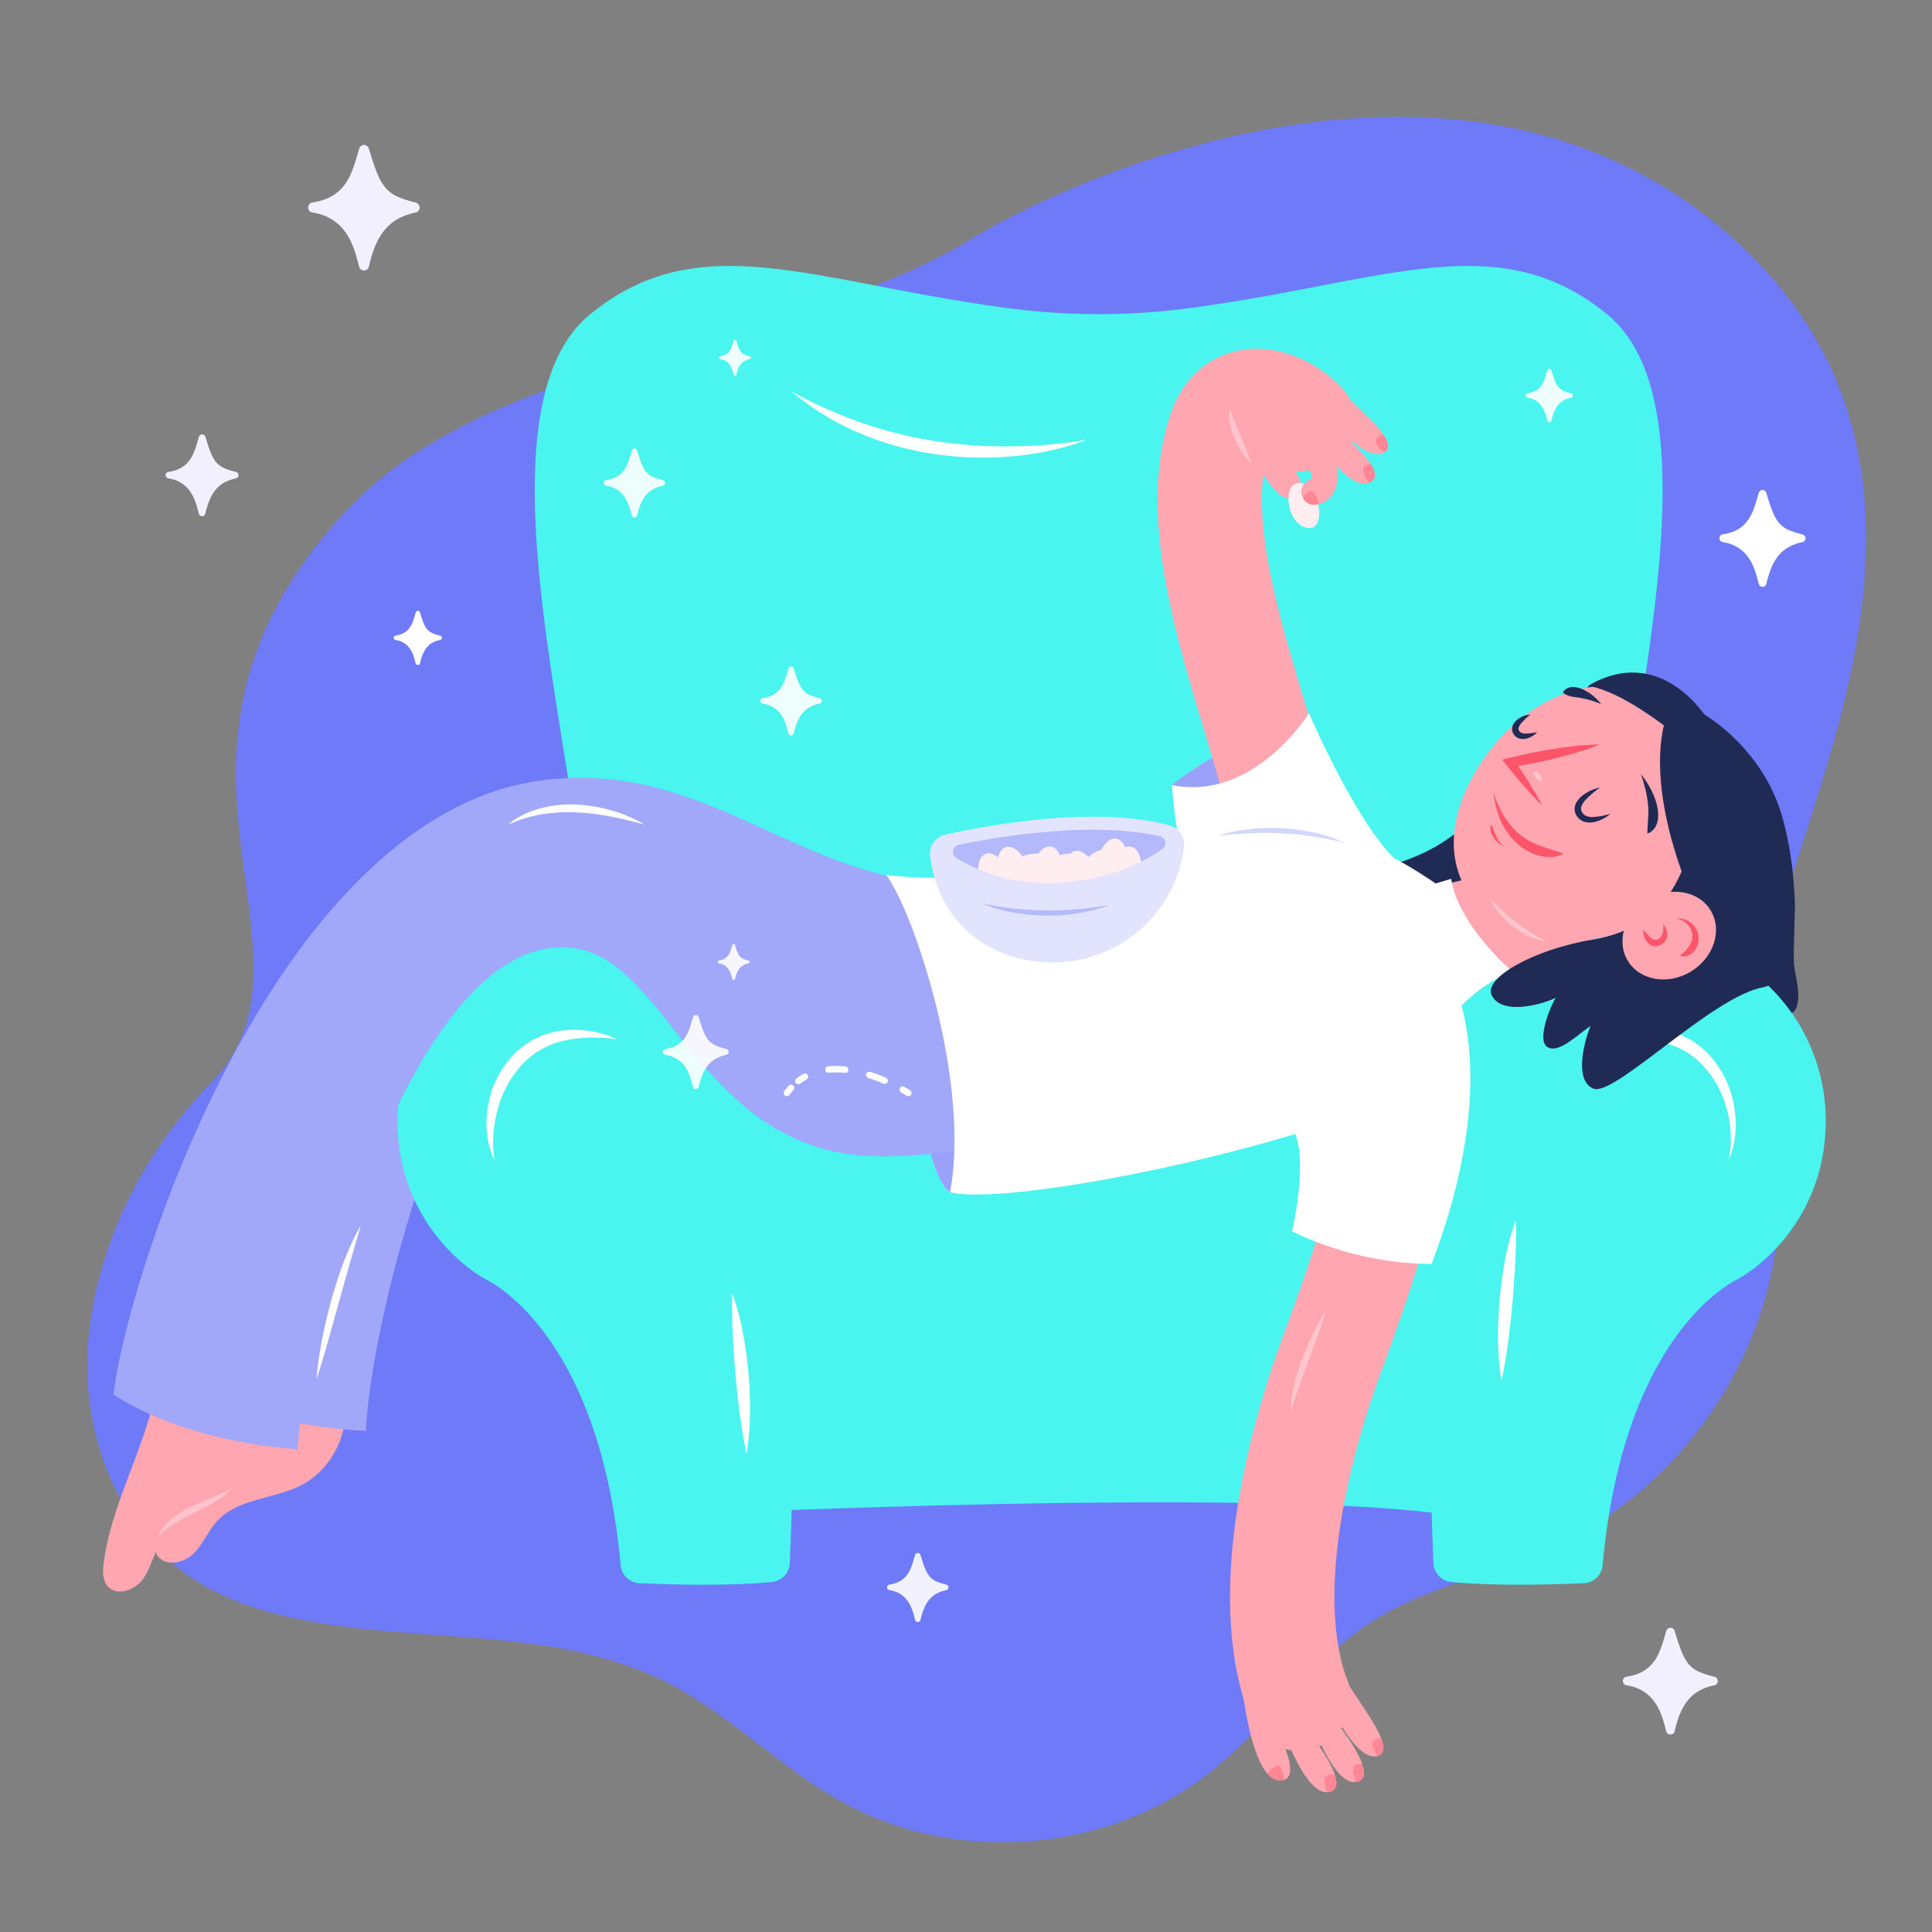 <svg id="Layer_3" data-name="Layer 3" xmlns="http://www.w3.org/2000/svg" width="1200" height="1200" viewBox="0 0 1200 1200"><rect x="0" y="0" width="1200" height="1200" fill="#808080" stroke="none"/><defs><style>.cls-1,.cls-15,.cls-16,.cls-8{fill:#6e7af7;}.cls-14,.cls-2{fill:#ffa6b1;}.cls-3,.cls-5{fill:#fff;}.cls-3,.cls-4{opacity:0.35;}.cls-6{fill:#4af4ef;}.cls-7{fill:#202b55;}.cls-8{opacity:0.7;}.cls-11,.cls-9{fill:#ff556a;}.cls-10{fill:#cdc3db;}.cls-11,.cls-12,.cls-16{opacity:0.4;}.cls-13{opacity:0.3;}.cls-14,.cls-15{opacity:0.2;}.cls-17{opacity:0.9;}.cls-18{fill:#f2effe;}</style></defs><path class="cls-1" d="M1097.11,618.34c1.05,49.55,11.67,99,6.79,148.36-8.37,84.57-65.77,162.75-144.71,197-34.11,14.81-71.76,22-103.48,41.31-40.75,24.81-67.38,66.92-104.84,96.35a199.43,199.43,0,0,1-66.61,34c-1.27.37-2.54.74-3.8,1.08-51.44,14.21-108.58,9.26-155.47-16.18q-2.79-1.52-5.53-3.1A327.27,327.27,0,0,1,489.18,1097c-24.9-18.41-48.53-38.81-76.27-52.64-20.84-10.39-42.93-16.63-65.71-20.69-15-2.68-30.36-4.42-45.82-5.79-13.4-1.19-26.9-2.08-40.39-3.08-24.35-1.8-48.65-3.9-72.33-8.49-17.16-3.34-34.23-8.08-50-15.35A145.31,145.31,0,0,1,119,980c-18.75-12.47-33.5-29.46-44.14-48.94-17-31.07-23.57-68.42-19.53-103.75,6.58-57.5,34.54-112.46,75.22-154.18,79.79-81.84-57.46-201,82.93-354.22,32.16-35.08,75.22-57.82,122.63-75.58,66.27-24.83,141-40,206.36-65.53h0c22-8.61,42.92-18.41,62.09-30.15,21.52-13.17,66.38-35.81,122.75-52.79,3.73-1.12,7.52-2.23,11.35-3.3l2.38-.65,2.39-.66C799.46,75.13,865.11,66.5,929.86,77.74c52.68,9.13,104.76,31.43,150.63,74.06a259.79,259.79,0,0,1,35.88,40.83C1223.17,344.37,1095.44,539.24,1097.11,618.34Z"/><path class="cls-2" d="M213.52,865.89c4.95,22.05-6.74,46.73-26.93,56.88-16.78,8.43-38.52,7.92-51.37,21.62-5.93,6.32-9.07,14.91-15.31,20.91s-18.19,7.84-22.5.33c-2.47-4.3-1.3-9.7.21-14.42,13.49-42.21,48.46-75.94,57.18-119.39"/><path class="cls-1" d="M128.8,851c-.05,2.93,0,5.59.21,8,0,0,22.88,25.83,98.37,29.8,1.21-47.31,34-195.69,89.69-270.85,22.24-30,48.13-48.38,77.1-43.87,57.27,8.91,80.58,123.75,186.88,124.69,3.57,0,7.48-.06,11.6-.26l8.49-79.34c-120.25-1.49-165.46-92.54-277.79-96.62a162.18,162.18,0,0,0-53.69,7.28C175.49,617.76,129.53,790.85,128.8,851Z"/><path class="cls-3" d="M128.8,851c-.05,2.93,0,5.59.21,8,0,0,22.88,25.83,98.37,29.8,1.21-47.31,34-195.69,89.69-270.85,22.24-30,48.13-48.38,77.1-43.87,57.27,8.91,80.58,123.75,186.88,124.69,3.57,0,7.48-.06,11.6-.26l8.49-79.34c-120.25-1.49-165.46-92.54-277.79-96.62a162.18,162.18,0,0,0-53.69,7.28C175.49,617.76,129.53,790.85,128.8,851Z"/><path class="cls-2" d="M162.87,866c8.87,20.79,1.85,47.18-16.16,60.82-15,11.34-36.45,14.78-46.6,30.59-4.68,7.28-6.22,16.3-11.26,23.34s-16.47,11-22.07,4.4c-3.21-3.78-3-9.31-2.41-14.22C70,927,98.25,887.44,98.94,843.13"/><g class="cls-4"><path class="cls-5" d="M144.28,924.37c-4.25,2.16-8.47,4-12.76,5.85s-8.61,3.65-12.86,5.76a62.53,62.53,0,0,0-12.17,7.64A29.9,29.9,0,0,0,97.67,955a52.77,52.77,0,0,1,10.7-8.77,133.73,133.73,0,0,1,12.1-6.58c4.15-2.07,8.39-4.14,12.48-6.55A49.86,49.86,0,0,0,144.28,924.37Z"/></g><path class="cls-6" d="M356.64,608c-8.25,13.82-.72,32.08,15.1,51.64,35.55,44,113,94.49,147.2,115.69h0l163.47,5.37,163.46-5.37h0c34.23-21.2,111.64-71.73,147.2-115.69,15.81-19.56,23.34-37.82,15.1-51.64-32.42-54.31,77-341.26-9.73-412.59-68.09-56-138.53-20-259.92-4a427.74,427.74,0,0,1-112.24,0c-121.39-16-191.83-52-259.93,4C279.63,266.73,389.06,553.68,356.64,608Z"/><path class="cls-7" d="M1114.55,554.83c.81,13-1.07,37.26-.09,45.4s3.92,16.67,1.61,24.65a6.52,6.52,0,0,1-2.24,3.69c-2.09,1.47-5,.58-7.19-.78-6.94-4.32-10.62-12.28-16.31-18.15-1.67-1.73-3.58-3.37-4.4-5.63s0-5.36,2.39-5.92"/><path class="cls-1" d="M813.46,775.66l158.42-5.21L960.65,660C925.1,703.94,847.68,754.46,813.46,775.66Z"/><path class="cls-1" d="M486.52,775.66c10.42,6.46,16.84,10.19,16.84,10.19L650,781Z"/><path class="cls-5" d="M813,443s-53.5,18.65-85.11,44.58c3.24,31.62,62.07,10.14,62.07,10.14Z"/><path class="cls-8" d="M813,443s-53.5,18.65-85.11,44.58c3.24,31.62,62.07,10.14,62.07,10.14Z"/><path class="cls-2" d="M799.26,579.15a32.42,32.42,0,0,0,32.14-28.42c3.92-31.51-7.84-70.68-21.46-116-15.43-51.39-32.78-109.2-23.61-149.27,12.26,12.82,27.48,6.77,45.58,1.27a32.43,32.43,0,0,0,1.53-45.83c-13.28-14.2-38.24-28.75-64.91-23-19.23,4.12-34.29,18.23-41.32,38.73-20.5,59.8,1.35,132.58,20.62,196.79,10.55,35.12,21.45,71.43,19.22,89.37a32.44,32.44,0,0,0,32.21,36.43Z"/><path class="cls-7" d="M913.52,555.64c-5,3-63.79.16-60-14.59.75-2.9,45-6.95,68.09-43"/><path class="cls-7" d="M977.55,436.49s10.54-18.65,29.19-15.4-10.54,22.69-10.54,22.69Z"/><polygon class="cls-2" points="975.15 530.68 894.24 550.01 862.03 557.71 854.21 559.58 818.93 569.65 893.48 611.86 906.9 608.25 992.15 590.5 975.15 530.68"/><path class="cls-2" d="M1066.36,567.69c-2,2.53-3.29,7.12-5.54,9.35-30.39,30.22-98.61,22.93-132.8-4.55-36.72-29.51-29.85-72.66-.34-109.38,19.92-24.78,51.33-41,80.59-36.27a84.4,84.4,0,0,1,39.83,17.69C1084.82,474,1095.87,531,1066.36,567.69Z"/><path class="cls-9" d="M971.22,530.4s-.36-.19-1.07-.49-1.77-.63-3.15-1.14c-2.76-.91-6.78-2.09-11.87-4a39.55,39.55,0,0,1-11.53-6.78,46.13,46.13,0,0,1-9.25-10.83,59.86,59.86,0,0,1-5.08-10.31,41.48,41.48,0,0,1-1.46-4.48,37,37,0,0,0,.53,4.73,53.14,53.14,0,0,0,3.28,11.46A43.26,43.26,0,0,0,940,521.7a35.33,35.33,0,0,0,12.88,8.76,24.78,24.78,0,0,0,13.92,1.38,17,17,0,0,0,3.33-1A10.36,10.36,0,0,0,971.22,530.4Z"/><path class="cls-7" d="M1023.22,517.68a4.6,4.6,0,0,0,.77-.25,6.86,6.86,0,0,0,2-1.21,10.52,10.52,0,0,0,2.45-3.07,13.54,13.54,0,0,0,1.45-5.25,27.76,27.76,0,0,0-1.23-9.67,47.5,47.5,0,0,0-3.76-8.86,55.18,55.18,0,0,0-5.74-8.59,88.22,88.22,0,0,1,2.87,9.69c1.35,5.5,2.16,12.3,1.72,17-.23,3.17-.33,5.46-.46,7.27,0,.8-.08,1.56-.12,2.13S1023.22,517.68,1023.22,517.68Z"/><path class="cls-7" d="M970.7,430.29a11.68,11.68,0,0,0,2,1.14,14.45,14.45,0,0,0,4.68,1.45,59.09,59.09,0,0,1,10.84,2.18,57.33,57.33,0,0,1,6.29,2.24,31.27,31.27,0,0,0-4.82-4.94,28.61,28.61,0,0,0-5.36-3.59,18.69,18.69,0,0,0-6.21-2,7.59,7.59,0,0,0-6,1.63A5.39,5.39,0,0,0,970.7,430.29Z"/><path class="cls-9" d="M926.09,512.3a4.22,4.22,0,0,0-.32,1.19,7.3,7.3,0,0,0,.38,3.53,15.15,15.15,0,0,0,4.43,6.52,11.25,11.25,0,0,0,3.72,2.18,12.79,12.79,0,0,1-3-2.9,21.64,21.64,0,0,1-3.22-6.47,19.77,19.77,0,0,0-1.32-3.05A5.32,5.32,0,0,0,926.09,512.3Z"/><path class="cls-9" d="M993.67,462.39c-4.81,0-9.55.38-14.27.86s-9.4,1.11-14.07,1.84q-14,2.22-27.74,5.63L933,471.84l2.77,3.47q2.61,3.26,5.26,6.45c1.78,2.14,3.58,4.25,5.41,6.35,3.66,4.18,7.42,8.3,11.43,12.22-2.56-5-5.39-9.79-8.31-14.53q-2.21-3.54-4.47-7c-1.52-2.33-3.06-4.63-4.62-6.93l-1.77,4.6q14-2.19,27.76-5.56c4.58-1.14,9.15-2.38,13.68-3.76S989.22,464.22,993.67,462.39Z"/><g class="cls-4"><path class="cls-5" d="M960.38,584.77c-3.33-1.74-6.49-3.57-9.57-5.53s-6.07-4-8.93-6.21-5.66-4.51-8.31-7-5.21-5.11-7.93-7.73c.4.85.84,1.68,1.29,2.51a26.68,26.68,0,0,0,1.43,2.43l1.61,2.33a11.91,11.91,0,0,0,.85,1.13l.91,1.09a52,52,0,0,0,17.87,13.69A36.9,36.9,0,0,0,960.38,584.77Z"/></g><g class="cls-4"><path class="cls-5" d="M952.37,479.33a9.54,9.54,0,0,0,.63,2.16,6.87,6.87,0,0,0,.91,1.54,7,7,0,0,0,1.27,1.28,7.58,7.58,0,0,0,2,1.1,4,4,0,0,0,.21-2.39,4.73,4.73,0,0,0-.91-2,4.86,4.86,0,0,0-1.7-1.37A3.72,3.72,0,0,0,952.37,479.33Z"/></g><path class="cls-1" d="M813.45,775.66,650,781l146.63,4.82S803,782.12,813.45,775.66Z"/><path class="cls-10" d="M328.09,770.45l158.42,5.21c-34.22-21.2-111.64-71.72-147.2-115.69Z"/><path class="cls-6" d="M933,693.45s-394,33.23-480.68-8.11c11.35,98.08,10.54,253.72,10.54,253.72s365.57-16.22,452.31,4.86C959.72,883.94,933,693.45,933,693.45Z"/><path class="cls-5" d="M576.31,710.47s5.67,25.13,13.78,30,19.45-45.39,19.45-45.39Z"/><path class="cls-8" d="M576.31,710.47s5.67,25.13,13.78,30,19.45-45.39,19.45-45.39Z"/><path class="cls-6" d="M490.56,970.87a12.29,12.29,0,0,1-11.08,11.72c-13,1.27-38.86,2.67-82.27.77a12.34,12.34,0,0,1-11.73-11.22C373.46,840.8,316,802.35,303,795.27a89.18,89.18,0,0,1-13.82-9.19c-15.69-12.77-42.3-41.6-42.3-90.2a115.93,115.93,0,0,1,224.93-39.49C499.44,720.46,492.61,922.77,490.56,970.87Z"/><path class="cls-5" d="M383.49,645.56c-1.26-.63-2.56-1.19-3.88-1.72s-2.66-1-4-1.38a60.56,60.56,0,0,0-8.35-1.93,66.09,66.09,0,0,0-17.3-.58,49.34,49.34,0,0,0-17.08,4.94,51.14,51.14,0,0,0-14.39,10.67A60.84,60.84,0,0,0,303.1,687a62.15,62.15,0,0,0-.59,17.32,48,48,0,0,0,4.67,16.39c-.16-1.41-.45-2.77-.53-4.17-.06-.69-.17-1.37-.2-2.06l-.11-2.06a71.78,71.78,0,0,1,.16-8.18,75.57,75.57,0,0,1,2.82-15.83,66.1,66.1,0,0,1,15-27.23A50.89,50.89,0,0,1,351,646.22a84.77,84.77,0,0,1,16-1.74c2.73-.07,5.47,0,8.22.17,1.38.08,2.76.22,4.14.38S382.09,645.38,383.49,645.56Z"/><path class="cls-5" d="M454.82,803.28c-.31,8.51-.07,16.85.29,25.18s1,16.61,1.68,24.89,1.62,16.53,2.67,24.8c.58,4.14,1.12,8.27,1.83,12.41s1.41,8.28,2.45,12.43a163.61,163.61,0,0,0,2.08-25.21,252.38,252.38,0,0,0-4.4-50.07A150.38,150.38,0,0,0,454.82,803.28Z"/><path class="cls-1" d="M70.5,866.1s38.91,28.37,114.29,34c.58-12.15,3.41-30.93,8.26-53.39,20.35-94.22,76.33-253.13,152-258.24a56.38,56.38,0,0,1,13.66.76c57.06,10.2,77.76,125.55,184,128.89,25,.79,66.35-3.92,90-12.16l-3.21-78.34-3.28-79.73C507,564.16,451.32,471.83,339.61,484.31a162.2,162.2,0,0,0-52,15.1C153.34,563.5,78.6,798,70.5,866.1Z"/><path class="cls-3" d="M70.5,866.1s38.91,28.37,114.29,34c.58-12.15,3.41-30.93,8.26-53.39,20.35-94.22,76.33-253.13,152-258.24a56.38,56.38,0,0,1,13.66.76c57.06,10.2,77.76,125.55,184,128.89,25,.79,66.35-3.92,90-12.16l-3.21-78.34-3.28-79.73C507,564.16,451.32,471.83,339.61,484.31a162.2,162.2,0,0,0-52,15.1C153.34,563.5,78.6,798,70.5,866.1Z"/><path class="cls-5" d="M759.72,583.32a73.75,73.75,0,0,0,7.66,1.55c2.52.39,5,.7,7.51,1l7.44,1c2.48.34,4.94.72,7.62,1.15a19.61,19.61,0,0,0-6.82-4.24,33.77,33.77,0,0,0-7.74-1.88,40.05,40.05,0,0,0-7.89-.18A28.05,28.05,0,0,0,759.72,583.32Z"/><path class="cls-2" d="M806.53,1087.4a32.42,32.42,0,0,0,30.28-44c-8.5-22.27-10.23-53.82-5-91.23,4.3-30.76,13.49-66.17,25.88-99.72,20.3-55,39.25-111.66,40.42-154.06a32.42,32.42,0,0,0-31.51-33.31h-.91a32.42,32.42,0,0,0-32.4,31.52c-1,37.58-25.84,104.72-36.43,133.39-9.88,26.73-23,68.07-29.27,113.23-6.83,48.89-3.92,90.38,8.65,123.31A32.43,32.43,0,0,0,806.53,1087.4Z"/><path class="cls-6" d="M890.34,970.87a12.3,12.3,0,0,0,11.08,11.72c13,1.27,38.86,2.67,82.28.77a12.33,12.33,0,0,0,11.72-11.22c12-131.34,69.46-169.79,82.46-176.87a89.18,89.18,0,0,0,13.82-9.19c15.68-12.77,42.3-41.6,42.3-90.2a115.93,115.93,0,0,0-224.93-39.49C881.47,720.46,888.29,922.77,890.34,970.87Z"/><path class="cls-5" d="M590.09,740.46c23.51,6.49,122.77-8.73,214.44-36.08,7.66,19.87-2.06,60.4-2.06,60.4S841.33,785.35,889.2,785c32.19-84.64,24.9-137.24,18.58-160.36,13.79-14,27.42-19.65,30.85-20.92a.51.51,0,0,0,.15-.86c-9.37-8.06-33.64-32.5-37.42-57l-9.65,2.89c-131.29-90.17-201.83,10.81-341.34-5.32C567,565,603.06,671.56,590.09,740.46Z"/><path class="cls-5" d="M997.42,645.56c3,.15,5.75.13,8.51.2s5.44.1,8.12.21,5.34.18,8,.36a64.07,64.07,0,0,1,7.78.73,48,48,0,0,1,27,13.8,63.08,63.08,0,0,1,15.48,27.33,67.91,67.91,0,0,1,1.41,32.47,52.12,52.12,0,0,0,4.12-16.4,65.38,65.38,0,0,0-.76-17.15,62.9,62.9,0,0,0-14.92-31.3,52.75,52.75,0,0,0-14.07-11,53.54,53.54,0,0,0-17-5.71,60.5,60.5,0,0,0-8.85-.74,51.77,51.77,0,0,0-8.7.73,43.48,43.48,0,0,0-8.45,2.3A31.14,31.14,0,0,0,997.42,645.56Z"/><path class="cls-7" d="M1048.89,552.4s-30-67.28-12.16-112.67c4.37-11.14,53.74,16.67,68.9,63.23,11.88,36.47,15.55,105.43-10.54,110.24-31.89,5.87-92.52,68.34-105.43,62.95S985,644,987.92,637.28c-7.18,4.46-19.28,17.26-26.58,13.2s1.83-25.59,4.87-30.8c-5,3-33.24,12.16-39.72-1.62-5-10.6,25.94-28.37,62.82-34.45,62.44-10.29,61.68-72.17,62.82-77.41"/><path class="cls-5" d="M941.48,757.89a150.07,150.07,0,0,0-6.59,24.43,253.39,253.39,0,0,0-4.41,50.07,164.65,164.65,0,0,0,2.09,25.2c1-4.14,1.73-8.29,2.44-12.42s1.26-8.28,1.84-12.41c1-8.27,2-16.53,2.66-24.81s1.3-16.56,1.69-24.88S941.8,766.39,941.48,757.89Z"/><path class="cls-7" d="M1000.22,505.47a46.91,46.91,0,0,1-10.62,2,10.35,10.35,0,0,1-4.55-.76,5.25,5.25,0,0,1-1.6-1.17,5.76,5.76,0,0,1-1.1-1.67,4.44,4.44,0,0,1,.19-3.7,14.72,14.72,0,0,1,2.84-3.94,71.26,71.26,0,0,1,8.32-7.05,24.82,24.82,0,0,0-5.42,1.74,25.57,25.57,0,0,0-5,2.92,14.84,14.84,0,0,0-4.16,4.6,8.68,8.68,0,0,0-1.06,3.35,7.57,7.57,0,0,0,.57,3.65,9.3,9.3,0,0,0,2,2.91,8.52,8.52,0,0,0,3,1.9,11.89,11.89,0,0,0,6.38.37,20.74,20.74,0,0,0,5.53-1.95A22.87,22.87,0,0,0,1000.22,505.47Z"/><path class="cls-7" d="M954.79,454.79a40.52,40.52,0,0,1-7.23.83,6.52,6.52,0,0,1-2.78-.57,3.05,3.05,0,0,1-.86-.67,3.4,3.4,0,0,1-.59-.93,1.86,1.86,0,0,1-.17-.89,2.61,2.61,0,0,1,.25-1.07,9.79,9.79,0,0,1,1.7-2.56c1.5-1.73,3.37-3.35,5.28-5.15a15.77,15.77,0,0,0-7.39,2.77,9.88,9.88,0,0,0-3,3.21,6.52,6.52,0,0,0-.8,2.49,5.9,5.9,0,0,0,.42,2.77,7.11,7.11,0,0,0,1.49,2.17,6.45,6.45,0,0,0,2.24,1.4,8.27,8.27,0,0,0,4.6.19,13,13,0,0,0,3.78-1.53A13.66,13.66,0,0,0,954.79,454.79Z"/><ellipse class="cls-2" cx="1036.8" cy="581.22" rx="30.11" ry="26.06" transform="translate(-150.78 630.6) rotate(-31.66)"/><path class="cls-9" d="M1043.5,593.69a4.32,4.32,0,0,0,.65.22,6.77,6.77,0,0,0,2,.16,8.38,8.38,0,0,0,3.32-1,9.66,9.66,0,0,0,3.63-3.43,12.57,12.57,0,0,0-3.12-16.77,11.79,11.79,0,0,0-6.36-2.33,10.2,10.2,0,0,0-2,.06c-.45,0-.69.1-.69.1l.69.08a12,12,0,0,1,1.83.42,11.14,11.14,0,0,1,5,3.28,10.51,10.51,0,0,1,2.66,6.57,10.62,10.62,0,0,1-1.73,6.28,21.24,21.24,0,0,1-4.1,4.71c-.51.45-1,.88-1.39,1.19S1043.5,593.69,1043.5,593.69Z"/><path class="cls-9" d="M1033.07,574a19.08,19.08,0,0,1-.6,6.39,4.56,4.56,0,0,1-3.38,3.12,4.12,4.12,0,0,1-1,.19,2.79,2.79,0,0,1-.91-.15,6.44,6.44,0,0,1-2.11-1.36,52.07,52.07,0,0,1-4.4-4.93,11,11,0,0,0,.36,3.61,11.36,11.36,0,0,0,1.48,3.43,7.74,7.74,0,0,0,3.13,2.86,5.83,5.83,0,0,0,2.39.57,6.67,6.67,0,0,0,2.3-.38,7.57,7.57,0,0,0,3.65-2.41,6.92,6.92,0,0,0,1.53-4,9.54,9.54,0,0,0-.6-3.78A10.15,10.15,0,0,0,1033.07,574Z"/><path class="cls-7" d="M1060.24,446.21s-28.38-47-73.77-20.26c27.56,4.86,66.47,40.53,66.47,40.53Z"/><path class="cls-2" d="M794.23,1077.24l-22-24s4.24,36,14.95,48.44c2.11,2.45,4.46,4,7.09,4.15a8.86,8.86,0,0,0,3.31-.34C807.69,1102.19,794.23,1077.24,794.23,1077.24Z"/><path class="cls-2" d="M801.82,1086.48q1.06,2.41,2.24,4.82c4.67,9.54,10.51,18.64,16.64,21.19a8.56,8.56,0,0,0,3.5.71c.24,0,.48,0,.74,0,5.68-.67,6-5.29,4.12-10.94-3.42-10.11-14-23.55-14-23.55l-5.64-1.53A31.82,31.82,0,0,0,801.82,1086.48Z"/><path class="cls-2" d="M829.85,1066.17c.85,1.54,1.73,3.09,2.65,4.63,5.45,9.11,12,17.67,18.36,19.71a8.33,8.33,0,0,0,4.27.29,4.91,4.91,0,0,0,.58-.15c4.42-1.24,4.32-5.64,2-11.34-5.07-12.67-20.93-31.8-22-37.31-1.62-8.1-7.53,6.3-7.53,6.3C825.23,1051.25,831.4,1062.56,829.85,1066.17Z"/><path class="cls-2" d="M819,1080.18c.71,1.61,1.47,3.22,2.25,4.82,4.67,9.55,10.5,18.64,16.64,21.19a8.2,8.2,0,0,0,4.22.66h0c5.75-.69,6-5.41,4-11.16-3.49-10.09-14-23.33-14-23.33l-5.63-1.52A31.53,31.53,0,0,0,819,1080.18Z"/><path class="cls-11" d="M797.56,1105.51c-.19-2.75-.77-6.17-2.39-8.14-2-2.48-5.78,1.48-8,4.33,2.11,2.45,4.46,4,7.09,4.15A8.86,8.86,0,0,0,797.56,1105.51Z"/><g class="cls-12"><path class="cls-9" d="M823,1108.56c.33,1.57.74,3.11,1.22,4.64.24,0,.48,0,.74,0,5.68-.67,6-5.29,4.12-10.94-1.9-.07-3.85-.42-5.22.79S822.56,1106.64,823,1108.56Z"/></g><g class="cls-12"><path class="cls-9" d="M840.82,1102.08q.51,2.42,1.25,4.77h0c5.75-.69,6-5.41,4-11.16-1.64-.1-3.26-.22-4.45.83C840.2,1097.82,840.39,1100.16,840.82,1102.08Z"/></g><g class="cls-12"><path class="cls-9" d="M853.61,1087.31c.67,1.14,1.37,2.26,2.1,3.34,4.42-1.24,4.32-5.64,2-11.34-1.91.58-4,.78-5,2.44S852.62,1085.61,853.61,1087.31Z"/></g><path class="cls-2" d="M796.7,282l-26.9-18.34s12.33,34.11,25.59,43.78c2.61,1.9,5.25,2.86,7.84,2.42a9,9,0,0,0,3.15-1.08C815.49,303.24,796.7,282,796.7,282Z"/><path class="cls-2" d="M828.87,263.13c1.18,1.3,2.4,2.61,3.64,3.89,7.37,7.64,15.73,14.48,22.36,15a8.26,8.26,0,0,0,4.23-.69,5.28,5.28,0,0,0,.53-.27c4-2.22,2.92-6.48-.61-11.51-7.83-11.18-27.62-26.2-29.95-31.31-3.42-7.53-5.9,7.84-5.9,7.84C821,249.65,829.56,259.25,828.87,263.13Z"/><path class="cls-2" d="M821.46,279.24c1.06,1.4,2.16,2.8,3.28,4.19,6.72,8.23,14.47,15.76,21,16.85A8.25,8.25,0,0,0,850,300h0c5.45-2,4.64-6.64,1.4-11.79-5.7-9-18.92-19.53-18.92-19.53l-5.83-.21A31.68,31.68,0,0,0,821.46,279.24Z"/><g class="cls-12"><path class="cls-9" d="M847.72,295.59c.71,1.49,1.47,3,2.31,4.36h0c5.45-2,4.64-6.64,1.4-11.79-1.63.28-3.23.53-4.15,1.82C846.15,291.59,846.87,293.82,847.72,295.59Z"/></g><g class="cls-12"><path class="cls-9" d="M856.83,278.3c.9,1,1.84,1.89,2.8,2.78,4-2.22,2.92-6.48-.61-11.51-1.74,1-3.76,1.69-4.33,3.52S855.47,276.87,856.83,278.3Z"/></g><path class="cls-5" d="M873.8,539.43C847.86,524,813,443,813,443s-34,55.1-85.11,44.58c6.08,90.36,47.59,114.87,63,133.24"/><g class="cls-13"><path class="cls-1" d="M835.07,523.54a84.23,84.23,0,0,0-19-6.45,117.83,117.83,0,0,0-20-2.73c-1.68-.13-3.36-.11-5-.13l-2.53,0c-.84,0-1.68,0-2.52,0l-5,.26c-1.68.07-3.34.33-5,.51l-2.51.29c-.83.08-1.66.22-2.49.38l-4.94.93c-1.65.29-3.27.75-4.89,1.18s-3.23.88-4.83,1.37c1.68-.13,3.34-.31,5-.49s3.29-.43,5-.49c3.31-.24,6.6-.57,9.91-.65l2.47-.1c.83,0,1.65-.1,2.48-.09l4.94,0c1.65-.05,3.3,0,5,.08s3.29.05,4.93.19l4.94.28c1.64.15,3.28.33,4.92.46,3.28.33,6.55.76,9.82,1.24A178.74,178.74,0,0,1,835.07,523.54Z"/></g><path class="cls-5" d="M802.05,318.85c2.94,7.5,10.31,10.76,14.17,8.38,3.23-2,4.48-9.65,1.54-17.15s-8.5-10.93-12.2-10C799.61,301.53,799.11,311.35,802.05,318.85Z"/><path class="cls-14" d="M802.05,318.85c2.94,7.5,10.31,10.76,14.17,8.38,3.23-2,4.48-9.65,1.54-17.15s-8.5-10.93-12.2-10C799.61,301.53,799.11,311.35,802.05,318.85Z"/><path class="cls-2" d="M806,285.89c6.85,4.75,8.83,8.43,8.71,9.49a11,11,0,0,1-.44,2.26,8.12,8.12,0,0,0-5.89,9.19,8.32,8.32,0,0,0,1,2.73,8.14,8.14,0,0,0,7,4,7.14,7.14,0,0,0,1.37-.13l.69-.13c4.37-.94,11.13-4.34,12.42-16.19,1.16-10.58-7.85-19.2-15.61-24.56A8.1,8.1,0,0,0,806,285.89Z"/><path class="cls-11" d="M809.32,309.56a8.14,8.14,0,0,0,7,4,7.14,7.14,0,0,0,1.37-.13l.69-.13a7.46,7.46,0,0,0,1-.49c-.81-2.64-2.16-5.83-4.17-7.38S810.9,306.67,809.32,309.56Z"/><path class="cls-5" d="M587.08,518.43a12.06,12.06,0,0,0-9.33,13.22c4.68,39.36,34.88,66.15,76.38,66.15a81.89,81.89,0,0,0,81.28-72,12,12,0,0,0-8.8-13C680.27,500,612.36,512.8,587.08,518.43Z"/><path class="cls-15" d="M587.08,518.43a12.06,12.06,0,0,0-9.33,13.22c4.68,39.36,34.88,66.15,76.38,66.15a81.89,81.89,0,0,0,81.28-72,12,12,0,0,0-8.8-13C680.27,500,612.36,512.8,587.08,518.43Z"/><g class="cls-12"><path class="cls-1" d="M610.23,561.16a84.1,84.1,0,0,0,19.28,5.66,118.39,118.39,0,0,0,20.07,1.89c1.68.06,3.36,0,5-.08l2.52-.08q1.26,0,2.52-.15l5-.47c1.67-.15,3.33-.47,5-.72l2.49-.4a23.4,23.4,0,0,0,2.47-.48l4.91-1.13c1.63-.36,3.23-.89,4.83-1.38s3.19-1,4.76-1.57c-1.66.2-3.31.44-5,.69s-3.27.57-4.93.7c-3.3.38-6.58.84-9.88,1.06l-2.47.2c-.82.08-1.64.18-2.46.2l-5,.23c-1.64.12-3.29.09-4.94.13s-3.29.09-4.94,0l-4.94-.07c-1.65-.08-3.29-.19-4.94-.26-3.29-.18-6.58-.48-9.86-.82A178.74,178.74,0,0,1,610.23,561.16Z"/></g><path class="cls-16" d="M594.17,533.05a116.5,116.5,0,0,0,25.25,11.15l.08,0q.78.22,1.59.42c1.14.31,2.29.59,3.44.85.55.13,1.11.25,1.66.36a114.24,114.24,0,0,0,12,1.91c1.14.13,2.29.23,3.44.31a3.42,3.42,0,0,0,.46,0c1.58.13,3.16.21,4.75.26,3.23.12,6.46.11,9.67,0,2.4-.1,4.77-.26,7.15-.49l.71-.07c1.65-.16,3.3-.37,4.94-.6,4.1-.57,8.17-1.33,12.16-2.29q.63-.12,1.26-.3,3.3-.79,6.54-1.79c.33-.09.67-.19,1-.3,2.86-.88,5.67-1.87,8.42-2.94q5.1-2,9.92-4.37a110.62,110.62,0,0,0,13.22-7.66,4.51,4.51,0,0,0-1.5-8.15c-41.34-9.14-96.49-.43-124.77,5.34A4.52,4.52,0,0,0,594.17,533.05Z"/><path class="cls-5" d="M664.24,547.44a.42.42,0,0,1,0,.1c0,.09.07.17.11.25,1.65-.16,3.3-.37,4.94-.6,4.1-.57,8.17-1.33,12.16-2.29a23.68,23.68,0,0,0-1.53-6.24,20.27,20.27,0,0,0-3.85-6.34c-2.74-3-5.94-4.27-8.35-3.67a5.62,5.62,0,0,0-2.75,1.6C661.74,533.66,661.84,541.32,664.24,547.44Z"/><path class="cls-14" d="M664.24,547.44a.42.42,0,0,1,0,.1c0,.09.07.17.11.25,1.65-.16,3.3-.37,4.94-.6,4.1-.57,8.17-1.33,12.16-2.29a23.68,23.68,0,0,0-1.53-6.24,20.27,20.27,0,0,0-3.85-6.34c-2.74-3-5.94-4.27-8.35-3.67a5.62,5.62,0,0,0-2.75,1.6C661.74,533.66,661.84,541.32,664.24,547.44Z"/><path class="cls-5" d="M669.33,547.19c4.1-.57,8.17-1.33,12.16-2.29q.63-.12,1.26-.3,3.3-.79,6.54-1.79c2.85-6,2-11.45-.6-13.59A5.89,5.89,0,0,0,684,528c-2.59.35-5.39,2-7.88,4.29a25.07,25.07,0,0,0-3.34,3.76c-.41.56-.8,1.14-1.16,1.73a16,16,0,0,0-2.15,5.74A13.65,13.65,0,0,0,669.33,547.19Z"/><path class="cls-14" d="M669.33,547.19c4.1-.57,8.17-1.33,12.16-2.29q.63-.12,1.26-.3,3.3-.79,6.54-1.79c2.85-6,2-11.45-.6-13.59A5.89,5.89,0,0,0,684,528c-2.59.35-5.39,2-7.88,4.29a25.07,25.07,0,0,0-3.34,3.76c-.41.56-.8,1.14-1.16,1.73a16,16,0,0,0-2.15,5.74A13.65,13.65,0,0,0,669.33,547.19Z"/><path class="cls-5" d="M682.75,544.6q3.3-.79,6.54-1.79c.33-.09.67-.19,1-.3,2.86-.88,5.67-1.87,8.42-2.94a23,23,0,0,0,.84-3.64,18.87,18.87,0,0,0-.76-9.55c-1.06-2.8-2.83-4.67-4.76-5.23-3.94-1.16-7.66,2.16-10,6.88a25.52,25.52,0,0,0-2.44,7.6A15.48,15.48,0,0,0,682.75,544.6Z"/><path class="cls-14" d="M682.75,544.6q3.3-.79,6.54-1.79c.33-.09.67-.19,1-.3,2.86-.88,5.67-1.87,8.42-2.94a23,23,0,0,0,.84-3.64,18.87,18.87,0,0,0-.76-9.55c-1.06-2.8-2.83-4.67-4.76-5.23-3.94-1.16-7.66,2.16-10,6.88a25.52,25.52,0,0,0-2.44,7.6A15.48,15.48,0,0,0,682.75,544.6Z"/><path class="cls-5" d="M690.28,542.51c2.86-.88,5.67-1.87,8.42-2.94q5.1-2,9.92-4.37c-.54-5-3-8.39-5.68-9.19a5.76,5.76,0,0,0-4.16.37c-4.1,1.91-7.39,8.08-8.31,14.11A16,16,0,0,0,690.28,542.51Z"/><path class="cls-14" d="M690.28,542.51c2.86-.88,5.67-1.87,8.42-2.94q5.1-2,9.92-4.37c-.54-5-3-8.39-5.68-9.19a5.76,5.76,0,0,0-4.16.37c-4.1,1.91-7.39,8.08-8.31,14.11A16,16,0,0,0,690.28,542.51Z"/><path class="cls-5" d="M641.65,548.07a1.72,1.72,0,0,1,.07.21,3.29,3.29,0,0,0,.39-.17c1.58.13,3.16.21,4.75.26,3.23.12,6.46.11,9.67,0a23.44,23.44,0,0,0,2.48-7.56,18.77,18.77,0,0,0-.79-9.62c-1.06-2.76-2.82-4.6-4.73-5.16-3.17-.93-6.2,1-8.51,4.31a24.74,24.74,0,0,0-4,10.17A15.83,15.83,0,0,0,641.65,548.07Z"/><path class="cls-14" d="M641.65,548.07a1.72,1.72,0,0,1,.07.21,3.29,3.29,0,0,0,.39-.17c1.58.13,3.16.21,4.75.26,3.23.12,6.46.11,9.67,0a23.44,23.44,0,0,0,2.48-7.56,18.77,18.77,0,0,0-.79-9.62c-1.06-2.76-2.82-4.6-4.73-5.16-3.17-.93-6.2,1-8.51,4.31a24.74,24.74,0,0,0-4,10.17A15.83,15.83,0,0,0,641.65,548.07Z"/><path class="cls-5" d="M645.69,546a5.11,5.11,0,0,0,1,2.19,1.92,1.92,0,0,0,.18.22c3.23.12,6.46.11,9.67,0,2.4-.1,4.77-.26,7.15-.49l.21-.11.39-.21a20.24,20.24,0,0,0,5.18-4c2.33-2.53,3.42-5.25,3.31-7.47a5,5,0,0,0-.31-1.58c-1-2.82-3.93-4.11-7.45-4.25a21.62,21.62,0,0,0-6.79.92,26.32,26.32,0,0,0-4.82,2,16.87,16.87,0,0,0-2,1.28C646.9,537.66,645,542.52,645.69,546Z"/><path class="cls-14" d="M645.69,546a5.11,5.11,0,0,0,1,2.19,1.92,1.92,0,0,0,.18.22c3.23.12,6.46.11,9.67,0,2.4-.1,4.77-.26,7.15-.49l.21-.11.39-.21a20.24,20.24,0,0,0,5.18-4c2.33-2.53,3.42-5.25,3.31-7.47a5,5,0,0,0-.31-1.58c-1-2.82-3.93-4.11-7.45-4.25a21.62,21.62,0,0,0-6.79.92,26.32,26.32,0,0,0-4.82,2,16.87,16.87,0,0,0-2,1.28C646.9,537.66,645,542.52,645.69,546Z"/><path class="cls-5" d="M624.53,545.49c.55.13,1.11.25,1.66.36a114.24,114.24,0,0,0,12,1.91c1.14.13,2.29.23,3.44.31a1.72,1.72,0,0,1,.07.21,3.29,3.29,0,0,0,.39-.17l.71-.36a23.86,23.86,0,0,0,2.87-1.79c5-3.67,6.82-8.42,5.7-11.46l0-.09c-1-2.48-3.36-3.76-6.37-4.09a22.19,22.19,0,0,0-10.06,1.61,26.64,26.64,0,0,0-2.6,1.2,15.16,15.16,0,0,0-7.2,7.9A9.27,9.27,0,0,0,624.53,545.49Z"/><path class="cls-14" d="M624.53,545.49c.55.13,1.11.25,1.66.36a114.24,114.24,0,0,0,12,1.91c1.14.13,2.29.23,3.44.31a1.72,1.72,0,0,1,.07.21,3.29,3.29,0,0,0,.39-.17l.71-.36a23.86,23.86,0,0,0,2.87-1.79c5-3.67,6.82-8.42,5.7-11.46l0-.09c-1-2.48-3.36-3.76-6.37-4.09a22.19,22.19,0,0,0-10.06,1.61,26.64,26.64,0,0,0-2.6,1.2,15.16,15.16,0,0,0-7.2,7.9A9.27,9.27,0,0,0,624.53,545.49Z"/><path class="cls-5" d="M621.09,544.64c1.14.31,2.29.59,3.44.85.55.13,1.11.25,1.66.36a114.24,114.24,0,0,0,12,1.91,22.5,22.5,0,0,0-1.07-11.24,22.26,22.26,0,0,0-2.22-4.59c-2.86-4.44-6.75-6.46-9.62-5.86s-4.6,3.22-5.28,6.62A23.83,23.83,0,0,0,621.09,544.64Z"/><path class="cls-14" d="M621.09,544.64c1.14.31,2.29.59,3.44.85.55.13,1.11.25,1.66.36a114.24,114.24,0,0,0,12,1.91,22.5,22.5,0,0,0-1.07-11.24,22.26,22.26,0,0,0-2.22-4.59c-2.86-4.44-6.75-6.46-9.62-5.86s-4.6,3.22-5.28,6.62A23.83,23.83,0,0,0,621.09,544.64Z"/><path class="cls-5" d="M607.53,539.84a118.22,118.22,0,0,0,11.89,4.36l.08,0q.78.22,1.59.42c1.14.31,2.29.59,3.44.85.55.13,1.11.25,1.66.36a23.68,23.68,0,0,0-1.07-4.82c0-.15-.09-.3-.14-.45a19.37,19.37,0,0,0-5-7.89c-2.32-2.11-4.85-3-6.88-2.56C609.4,530.91,607.66,535,607.53,539.84Z"/><path class="cls-14" d="M607.53,539.84a118.22,118.22,0,0,0,11.89,4.36l.08,0q.78.22,1.59.42c1.14.31,2.29.59,3.44.85.55.13,1.11.25,1.66.36a23.68,23.68,0,0,0-1.07-4.82c0-.15-.09-.3-.14-.45a19.37,19.37,0,0,0-5-7.89c-2.32-2.11-4.85-3-6.88-2.56C609.4,530.91,607.66,535,607.53,539.84Z"/><path class="cls-5" d="M674.8,273.15c-7.9,1.37-15.79,2.28-23.69,3s-15.78,1-23.66,1.09a289.38,289.38,0,0,1-46.92-3.31l-5.8-1c-1.93-.31-3.84-.75-5.76-1.12l-2.89-.56-2.86-.65c-1.9-.45-3.82-.87-5.72-1.34q-11.4-2.87-22.54-6.72a305.72,305.72,0,0,1-43.36-19.37,168.14,168.14,0,0,0,41,25.31l5.61,2.33c1.87.8,3.8,1.42,5.7,2.12,3.79,1.45,7.69,2.56,11.57,3.76,2,.58,3.93,1,5.89,1.55l3,.76,3,.65c2,.4,4,.87,6,1.21l6,1a206,206,0,0,0,48.47,1.65A194.26,194.26,0,0,0,651.69,280c3.95-.83,7.85-1.82,11.72-2.94A106.35,106.35,0,0,0,674.8,273.15Z"/><path class="cls-5" d="M196.54,856.78c2.62-7.95,5-15.92,7.23-23.89s4.49-16,6.69-23.93l6.69-23.91,6.95-23.92a160,160,0,0,0-10.58,22.72c-3,7.81-5.5,15.77-7.74,23.81s-4.12,16.16-5.72,24.34A226.29,226.29,0,0,0,196.54,856.78Z"/><path class="cls-5" d="M564.15,680.86a2,2,0,0,1-1.09-.33s-1.25-.81-3.37-2a2,2,0,1,1,2-3.48c2.24,1.27,3.53,2.1,3.58,2.14a2,2,0,0,1-1.09,3.68Z"/><path class="cls-5" d="M495.9,673.45a2,2,0,0,1-1.23-3.58,35.64,35.64,0,0,1,4.27-2.85,2,2,0,1,1,2,3.48,30.48,30.48,0,0,0-3.79,2.53A2,2,0,0,1,495.9,673.45Zm53.58-.21a2,2,0,0,1-.79-.16c-3.17-1.37-6.35-2.56-9.43-3.54a2,2,0,0,1,1.21-3.81c3.21,1,6.51,2.26,9.8,3.67a2,2,0,0,1-.79,3.84Zm-24.66-6.85h-.21a49.44,49.44,0,0,0-9.86-.09,2,2,0,1,1-.38-4,53,53,0,0,1,10.66.09,2,2,0,0,1-.21,4Z"/><path class="cls-5" d="M488.76,680.86a2,2,0,0,1-1.61-3.19c.85-1.15,1.75-2.26,2.68-3.3a2,2,0,0,1,3,2.68,35.94,35.94,0,0,0-2.43,3A2,2,0,0,1,488.76,680.86Z"/><path class="cls-5" d="M400.56,512.29a84.21,84.21,0,0,0-20.5-8.84,94.4,94.4,0,0,0-22.19-3.71,73.27,73.27,0,0,0-22.49,2.4,57.43,57.43,0,0,0-10.57,4,50.61,50.61,0,0,0-9.4,6.09,100.53,100.53,0,0,1,10.29-3.88,82.45,82.45,0,0,1,10.52-2.51,101.27,101.27,0,0,1,21.44-1.27,150.79,150.79,0,0,1,21.51,2.56C386.32,508.51,393.43,510.22,400.56,512.29Z"/><g class="cls-4"><path class="cls-5" d="M823.49,814.17a129.94,129.94,0,0,0-8.21,14.77q-3.66,7.6-6.58,15.54c-1,2.64-1.87,5.32-2.73,8s-1.6,5.41-2.21,8.18a65.5,65.5,0,0,0-2.06,16.84c1.48-5.46,3.28-10.7,5.12-16,.89-2.62,1.88-5.23,2.8-7.85l2.88-7.83c1.92-5.22,3.84-10.45,5.71-15.72S821.9,819.6,823.49,814.17Z"/></g><g class="cls-4"><path class="cls-5" d="M777,287.75c-.87-3.06-1.94-5.93-3.06-8.77s-2.3-5.61-3.46-8.38-2.36-5.52-3.45-8.3-2.17-5.55-3-8.6a22.12,22.12,0,0,0,0,9.48,43.47,43.47,0,0,0,2.78,9,53.73,53.73,0,0,0,4.37,8.25A40.26,40.26,0,0,0,777,287.75Z"/></g><g id="b8qVQP" class="cls-17"><path class="cls-5" d="M375,299.94a1.7,1.7,0,0,0,1.39,1.71c12.78,1.94,14.63,13.69,16,18.55a1.76,1.76,0,0,0,1.67,1.26h0a1.7,1.7,0,0,0,1.67-1.25c2.4-10.43,6.32-16.5,16-18.54a1.75,1.75,0,0,0,1.39-1.71,1.79,1.79,0,0,0-1.4-1.71c-10-2.61-11.79-4.4-15.95-18.42a1.75,1.75,0,0,0-1.67-1.25h0a1.74,1.74,0,0,0-1.67,1.23c-2.28,7.38-3.82,16.72-16.06,18.42A1.71,1.71,0,0,0,375,299.94Z"/></g><g id="b8qVQP-2" data-name="b8qVQP" class="cls-17"><path class="cls-5" d="M551,985.94a1.7,1.7,0,0,0,1.39,1.71c12.78,1.94,14.63,13.69,16,18.55a1.76,1.76,0,0,0,1.67,1.26h0a1.7,1.7,0,0,0,1.67-1.25c2.4-10.43,6.32-16.5,16-18.54a1.75,1.75,0,0,0,1.39-1.71,1.79,1.79,0,0,0-1.4-1.71c-10-2.61-11.79-4.4-16-18.42a1.75,1.75,0,0,0-1.67-1.25h0a1.74,1.74,0,0,0-1.67,1.23c-2.28,7.38-3.82,16.72-16.06,18.42A1.71,1.71,0,0,0,551,985.94Z"/></g><g id="b8qVQP-3" data-name="b8qVQP"><path class="cls-18" d="M191.41,128.87a3.08,3.08,0,0,0,2.52,3.11c23.24,3.53,26.6,24.89,29.15,33.72a3.18,3.18,0,0,0,3,2.3h0a3.07,3.07,0,0,0,3-2.27c4.37-19,11.5-30,29.06-33.71a3.18,3.18,0,0,0,2.52-3.12,3.26,3.26,0,0,0-2.54-3.1c-18.25-4.74-21.43-8-29-33.48a3.16,3.16,0,0,0-3-2.28h0a3.17,3.17,0,0,0-3,2.24c-4.15,13.41-6.94,30.39-29.2,33.49A3.09,3.09,0,0,0,191.41,128.87Z"/></g><g id="b8qVQP-4" data-name="b8qVQP" class="cls-17"><path class="cls-5" d="M472.28,435.31a1.7,1.7,0,0,0,1.39,1.71c12.78,1.94,14.63,13.69,16,18.55a1.77,1.77,0,0,0,1.68,1.26h0a1.68,1.68,0,0,0,1.67-1.25c2.4-10.44,6.32-16.5,16-18.54a1.75,1.75,0,0,0,1.39-1.71,1.79,1.79,0,0,0-1.4-1.71c-10-2.61-11.78-4.4-15.95-18.42a1.74,1.74,0,0,0-1.66-1.25h0a1.75,1.75,0,0,0-1.67,1.23c-2.28,7.38-3.82,16.72-16.06,18.42A1.71,1.71,0,0,0,472.28,435.31Z"/></g><g id="b8qVQP-5" data-name="b8qVQP" class="cls-17"><path class="cls-5" d="M947.56,245.65a1.31,1.31,0,0,0,1.07,1.32c9.89,1.5,11.32,10.59,12.41,14.34a1.34,1.34,0,0,0,1.29,1h0a1.3,1.3,0,0,0,1.29-1c1.86-8.08,4.89-12.77,12.36-14.34a1.36,1.36,0,0,0,1.07-1.33,1.38,1.38,0,0,0-1.08-1.32c-7.76-2-9.11-3.4-12.33-14.24a1.36,1.36,0,0,0-1.29-1h0a1.37,1.37,0,0,0-1.3,1c-1.76,5.71-2.95,12.93-12.42,14.25A1.32,1.32,0,0,0,947.56,245.65Z"/></g><g id="b8qVQP-6" data-name="b8qVQP" class="cls-17"><path class="cls-5" d="M411.76,653.35a1.83,1.83,0,0,0,1.48,1.84c13.69,2.08,15.67,14.66,17.17,19.86a1.89,1.89,0,0,0,1.79,1.35h0a1.82,1.82,0,0,0,1.79-1.33c2.57-11.18,6.77-17.68,17.11-19.86a1.88,1.88,0,0,0,1.49-1.84,1.91,1.91,0,0,0-1.5-1.82c-10.75-2.8-12.62-4.72-17.08-19.73a1.87,1.87,0,0,0-1.78-1.34h0a1.88,1.88,0,0,0-1.79,1.32c-2.44,7.9-4.09,17.9-17.2,19.73A1.81,1.81,0,0,0,411.76,653.35Z"/></g><g id="b8qVQP-7" data-name="b8qVQP" class="cls-17"><path class="cls-5" d="M446.61,222.16a.89.89,0,0,0,.72.89c6.63,1,7.59,7.09,8.31,9.61a.93.93,0,0,0,.87.66h0a.88.88,0,0,0,.86-.65c1.25-5.41,3.28-8.56,8.29-9.61a.9.9,0,0,0,0-1.77c-5.2-1.36-6.11-2.29-8.27-9.55a.9.9,0,0,0-.86-.65h0a.91.91,0,0,0-.87.64c-1.18,3.82-2,8.66-8.32,9.55A.88.88,0,0,0,446.61,222.16Z"/></g><g id="b8qVQP-8" data-name="b8qVQP"><path class="cls-18" d="M102.87,295.11a2,2,0,0,0,1.65,2c15.16,2.3,17.36,16.24,19,22a2.1,2.1,0,0,0,2,1.5h0a2,2,0,0,0,2-1.48c2.85-12.39,7.5-19.58,19-22a2.07,2.07,0,0,0,1.64-2,2.13,2.13,0,0,0-1.65-2c-11.91-3.09-14-5.22-18.92-21.84a2.08,2.08,0,0,0-2-1.49h0a2.07,2.07,0,0,0-2,1.46c-2.7,8.75-4.52,19.83-19,21.85A2,2,0,0,0,102.87,295.11Z"/></g><g id="b8qVQP-9" data-name="b8qVQP"><path class="cls-18" d="M1008,1044.08a2.64,2.64,0,0,0,2.14,2.65c19.78,3,22.64,21.17,24.81,28.68a2.69,2.69,0,0,0,2.58,1.95h0a2.6,2.6,0,0,0,2.58-1.92c3.72-16.15,9.79-25.54,24.73-28.69a2.7,2.7,0,0,0,2.14-2.65,2.77,2.77,0,0,0-2.16-2.63c-15.52-4-18.23-6.81-24.67-28.49a2.69,2.69,0,0,0-2.58-1.94h0a2.72,2.72,0,0,0-2.59,1.9c-3.53,11.41-5.9,25.86-24.84,28.5A2.63,2.63,0,0,0,1008,1044.08Z"/></g><g id="b8qVQP-10" data-name="b8qVQP"><path class="cls-5" d="M244.53,396.14a1.32,1.32,0,0,0,1.09,1.34c10,1.53,11.48,10.75,12.58,14.56a1.37,1.37,0,0,0,1.32,1h0a1.33,1.33,0,0,0,1.32-1c1.88-8.2,5-13,12.54-14.56a1.38,1.38,0,0,0,1.09-1.35,1.4,1.4,0,0,0-1.1-1.34c-7.87-2-9.25-3.45-12.51-14.45a1.38,1.38,0,0,0-1.31-1h0a1.38,1.38,0,0,0-1.31,1c-1.79,5.79-3,13.12-12.61,14.46A1.33,1.33,0,0,0,244.53,396.14Z"/></g><g id="b8qVQP-11" data-name="b8qVQP"><path class="cls-5" d="M1068,334.31a2.39,2.39,0,0,0,1.94,2.4c17.92,2.72,20.51,19.19,22.48,26a2.46,2.46,0,0,0,2.34,1.77h0a2.36,2.36,0,0,0,2.34-1.75c3.37-14.63,8.87-23.14,22.41-26a2.45,2.45,0,0,0,1.94-2.4,2.5,2.5,0,0,0-2-2.39c-14.06-3.66-16.52-6.17-22.35-25.82a2.45,2.45,0,0,0-2.34-1.76h0a2.47,2.47,0,0,0-2.34,1.73c-3.2,10.34-5.35,23.43-22.51,25.82A2.39,2.39,0,0,0,1068,334.31Z"/></g><g id="b8qVQP-12" data-name="b8qVQP" class="cls-17"><path class="cls-5" d="M445.8,597.47a.88.88,0,0,0,.72.88c6.63,1,7.59,7.1,8.31,9.62a.92.92,0,0,0,.87.65h0a.87.87,0,0,0,.86-.64c1.25-5.41,3.28-8.56,8.29-9.62a.89.89,0,0,0,.72-.88.94.94,0,0,0-.73-.89c-5.2-1.35-6.11-2.28-8.27-9.54a.89.89,0,0,0-.86-.65h0a.92.92,0,0,0-.87.63c-1.18,3.83-2,8.67-8.32,9.55A.89.89,0,0,0,445.8,597.47Z"/></g></svg>